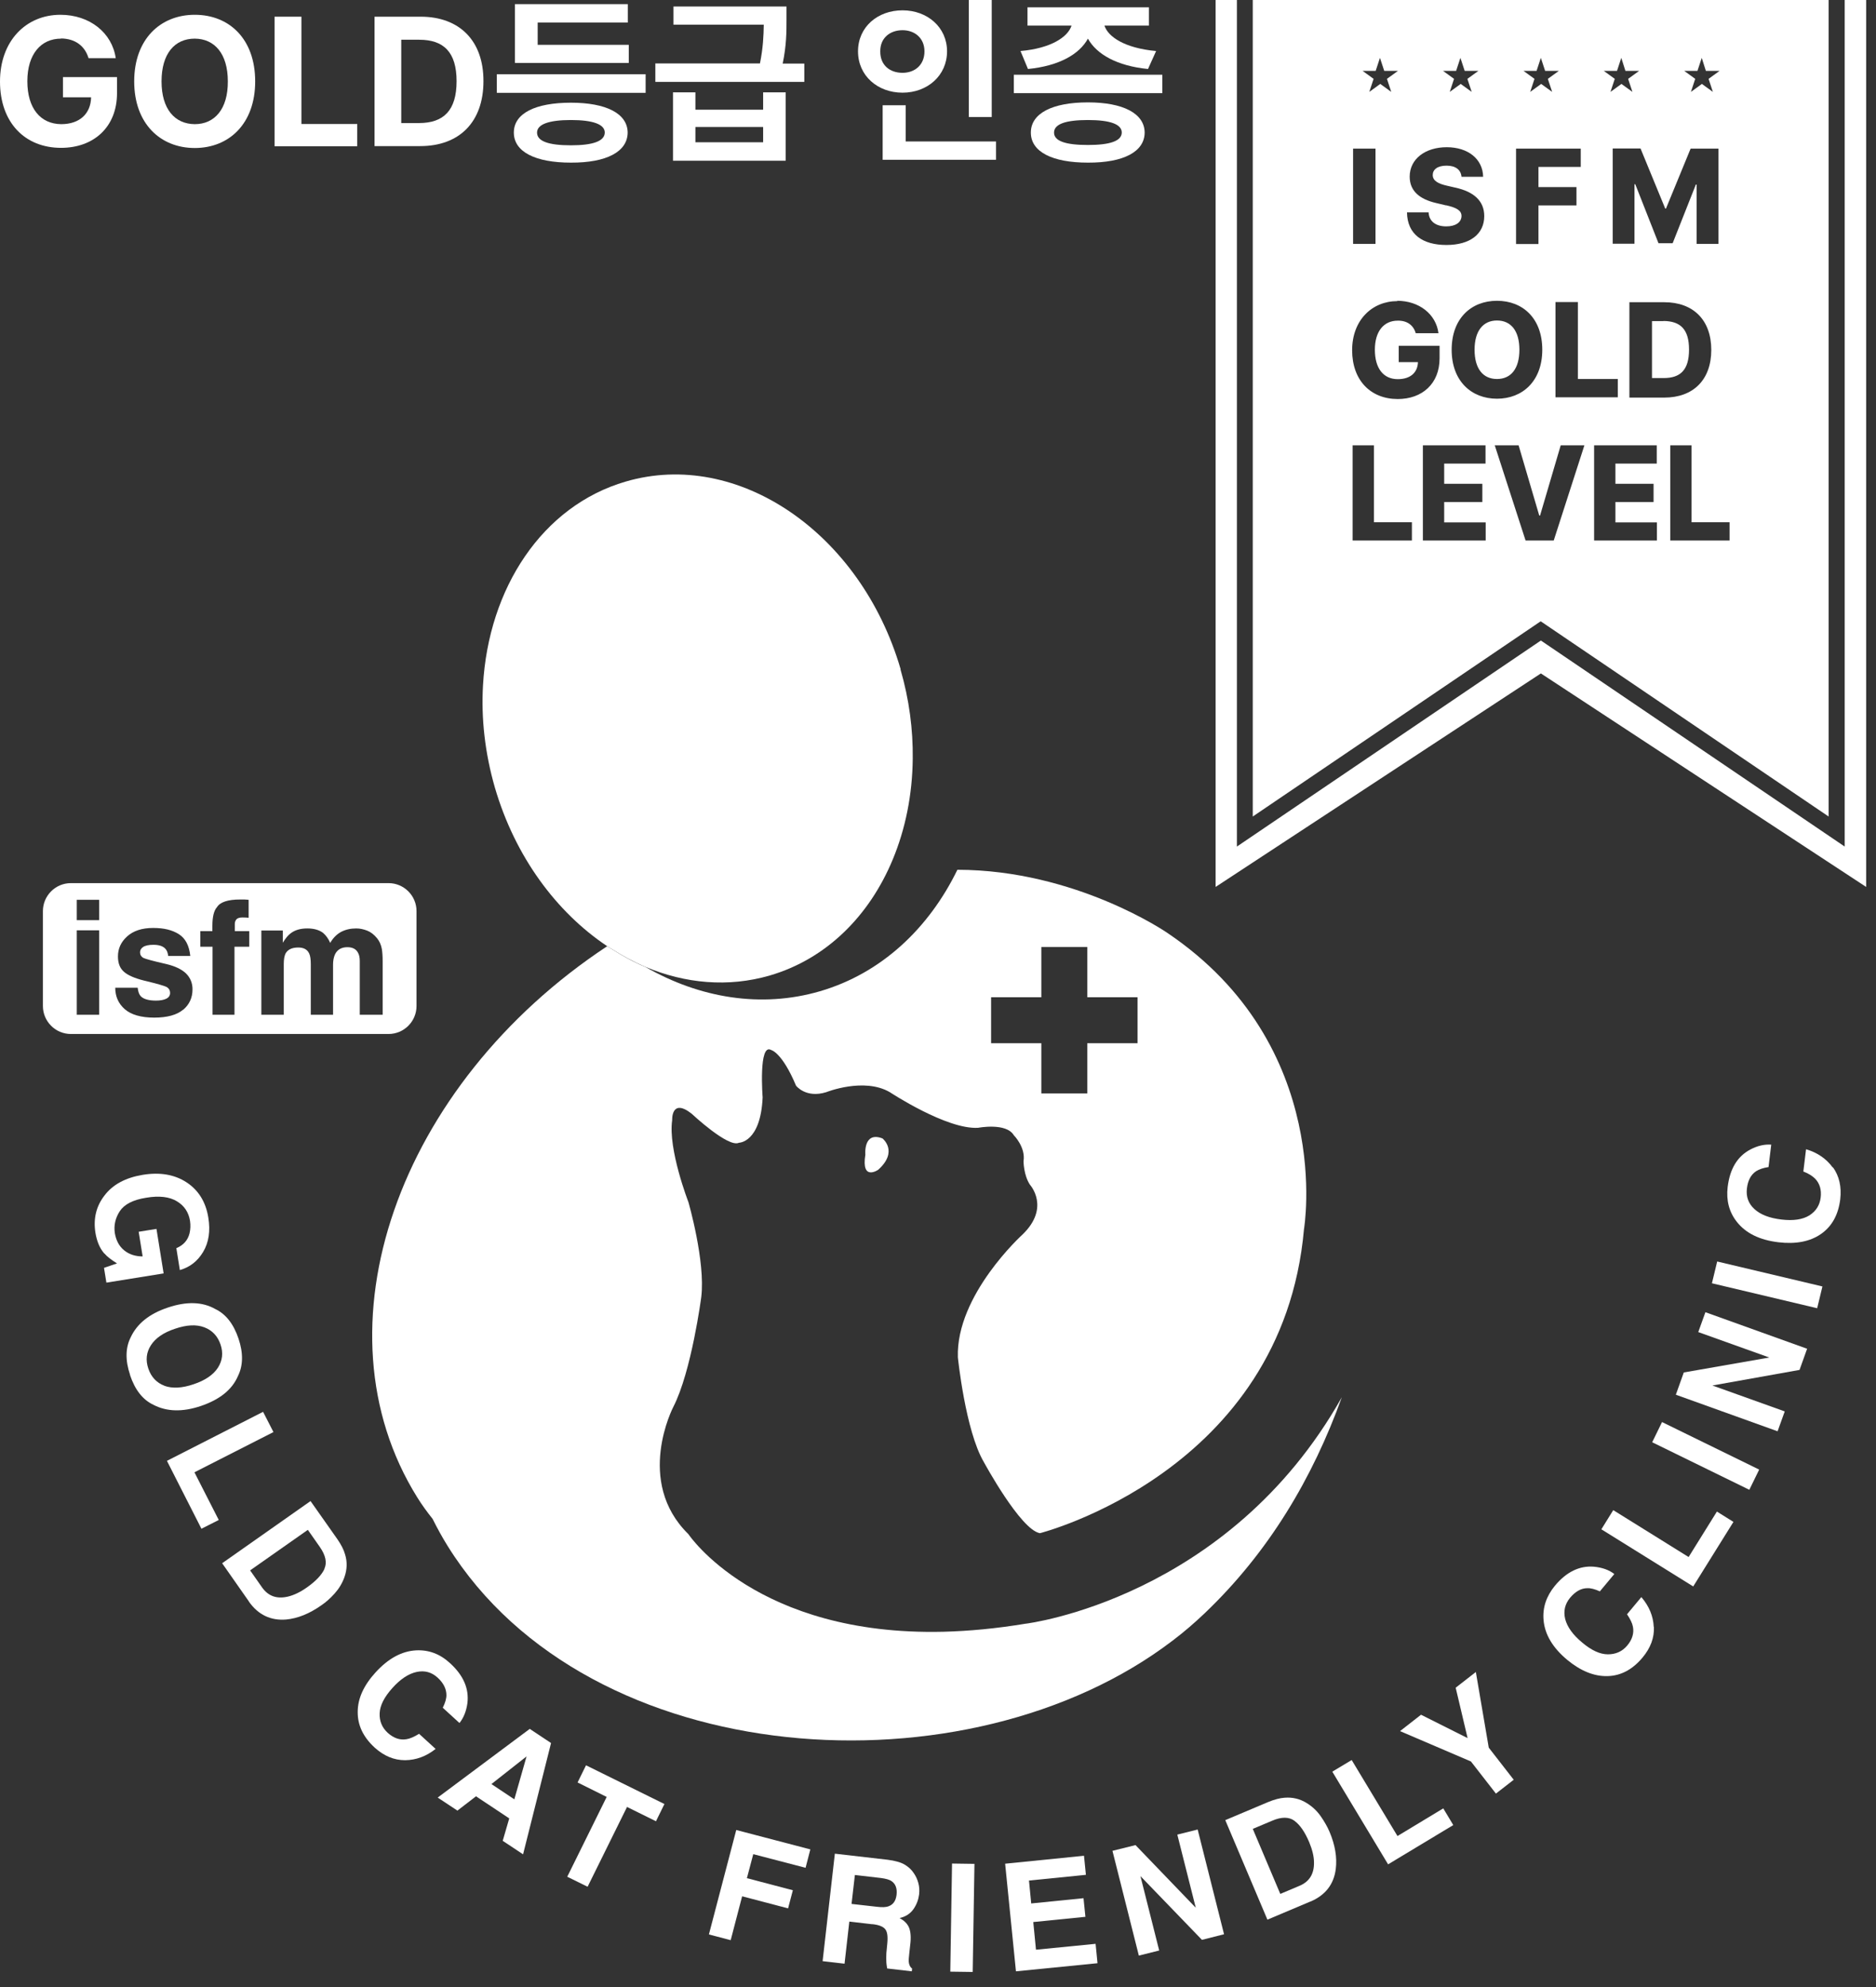 <svg width="118" height="125" viewBox="0 0 118 125" fill="none" xmlns="http://www.w3.org/2000/svg">
<rect x="0" y="0" width="118" height="125" fill="#333333" stroke="none"/>
<g clip-path="url(#clip0_1764_1036)">
<path d="M6.562 78.85C6.272 78.52 6.092 78.08 6.002 77.54C5.862 76.65 6.052 75.87 6.572 75.2C7.092 74.51 7.892 74.08 8.972 73.9C10.062 73.72 10.982 73.88 11.732 74.37C12.482 74.86 12.942 75.6 13.102 76.58C13.242 77.43 13.132 78.15 12.782 78.74C12.432 79.33 11.942 79.71 11.312 79.89L11.092 78.51C11.532 78.33 11.812 78.02 11.922 77.58C11.982 77.33 11.992 77.07 11.952 76.79C11.862 76.25 11.592 75.84 11.122 75.56C10.662 75.28 10.012 75.2 9.192 75.34C8.362 75.47 7.812 75.76 7.532 76.19C7.252 76.62 7.152 77.08 7.222 77.56C7.302 78.03 7.492 78.39 7.812 78.65C8.132 78.91 8.522 79.03 8.972 79.03L8.722 77.48L9.842 77.3L10.292 80.1L6.692 80.68L6.542 79.75L7.362 79.47C7.002 79.25 6.732 79.04 6.572 78.85H6.562Z" fill="white"/>
<path d="M8.181 86.48C7.871 85.56 7.891 84.77 8.221 84.12C8.621 83.26 9.391 82.64 10.552 82.25C11.732 81.85 12.732 81.88 13.541 82.34C14.211 82.66 14.691 83.28 15.002 84.2C15.312 85.12 15.291 85.91 14.961 86.57C14.591 87.42 13.812 88.04 12.632 88.44C11.472 88.83 10.482 88.8 9.641 88.36C8.971 88.04 8.491 87.42 8.181 86.5V86.48ZM10.341 87.17C10.841 87.35 11.451 87.32 12.181 87.07C12.902 86.83 13.412 86.48 13.701 86.04C13.992 85.59 14.052 85.1 13.871 84.57C13.691 84.04 13.351 83.68 12.851 83.49C12.351 83.3 11.742 83.33 11.011 83.58C10.281 83.82 9.781 84.17 9.491 84.62C9.201 85.07 9.151 85.56 9.331 86.09C9.511 86.62 9.851 86.98 10.351 87.17H10.341Z" fill="white"/>
<path d="M16.55 88.81L17.2 90.08L12.23 92.61L13.76 95.61L12.67 96.16L10.5 91.89L16.56 88.8L16.55 88.81Z" fill="white"/>
<path d="M15.653 100.73L13.973 98.33L19.533 94.42L21.223 96.82C21.463 97.17 21.623 97.48 21.703 97.77C21.853 98.25 21.833 98.73 21.663 99.21C21.523 99.6 21.313 99.94 21.043 100.24C20.773 100.54 20.493 100.79 20.193 100.99C19.453 101.51 18.723 101.8 18.003 101.87C17.033 101.95 16.243 101.58 15.653 100.74V100.73ZM20.403 98.68C20.583 98.29 20.483 97.83 20.113 97.3L19.363 96.23L15.733 98.78L16.483 99.85C16.873 100.4 17.403 100.59 18.103 100.43C18.483 100.34 18.883 100.15 19.293 99.86C19.863 99.46 20.233 99.07 20.413 98.68H20.403Z" fill="white"/>
<path d="M25.48 110.72C24.79 110.72 24.16 110.46 23.57 109.93C22.85 109.27 22.49 108.52 22.5 107.68C22.5 106.84 22.88 106.01 23.62 105.2C24.42 104.32 25.27 103.86 26.17 103.81C26.96 103.77 27.67 104.03 28.3 104.61C29.15 105.38 29.51 106.22 29.4 107.13C29.33 107.64 29.16 108.06 28.9 108.38L27.85 107.42C28 107.12 28.08 106.85 28.08 106.63C28.08 106.24 27.9 105.87 27.53 105.53C27.15 105.18 26.71 105.06 26.2 105.17C25.7 105.28 25.19 105.61 24.68 106.18C24.17 106.75 23.9 107.27 23.88 107.77C23.86 108.26 24.03 108.67 24.39 109C24.76 109.33 25.15 109.47 25.56 109.4C25.78 109.37 26.05 109.25 26.36 109.06L27.4 110.01C26.81 110.48 26.17 110.71 25.49 110.72H25.48Z" fill="white"/>
<path d="M32.031 114.38L29.941 112.99L28.771 113.89L27.531 113.07L33.321 108.75L34.661 109.64L32.901 116.64L31.621 115.79L32.031 114.38ZM32.351 113.18L33.121 110.48L30.911 112.22L32.351 113.18Z" fill="white"/>
<path d="M41.79 113.48L41.26 114.56L39.44 113.66L36.96 118.68L35.68 118.05L38.16 113.03L36.33 112.12L36.86 111.04L41.8 113.48H41.79Z" fill="white"/>
<path d="M50.68 117.49L47.38 116.63L46.98 118.14L49.87 118.9L49.57 120.04L46.68 119.28L45.96 122.04L44.59 121.68L46.31 115.11L50.97 116.33L50.67 117.49H50.68Z" fill="white"/>
<path d="M54.882 121.04L53.422 120.87L53.122 123.52L51.742 123.36L52.512 116.6L55.822 116.98C56.292 117.04 56.652 117.14 56.892 117.28C57.132 117.42 57.332 117.6 57.482 117.83C57.612 118.02 57.702 118.22 57.762 118.44C57.822 118.66 57.842 118.9 57.812 119.16C57.772 119.48 57.662 119.79 57.462 120.08C57.262 120.37 56.972 120.56 56.582 120.65C56.882 120.81 57.082 121.01 57.182 121.26C57.282 121.51 57.312 121.87 57.252 122.34L57.202 122.79C57.162 123.1 57.152 123.31 57.162 123.42C57.182 123.6 57.252 123.74 57.372 123.83L57.352 124L55.802 123.82C55.772 123.66 55.762 123.54 55.752 123.45C55.742 123.26 55.742 123.06 55.752 122.86L55.812 122.23C55.852 121.8 55.812 121.5 55.672 121.34C55.542 121.18 55.262 121.07 54.842 121.03L54.882 121.04ZM55.882 119.91C56.172 119.81 56.342 119.58 56.392 119.2C56.442 118.79 56.332 118.5 56.082 118.33C55.942 118.23 55.712 118.17 55.412 118.13L53.772 117.94L53.562 119.76L55.162 119.94C55.482 119.98 55.722 119.97 55.892 119.91H55.882Z" fill="white"/>
<path d="M59.883 117.22L61.293 117.24L61.183 124.04L59.773 124.02L59.883 117.22Z" fill="white"/>
<path d="M68.283 120.57L64.993 120.9L65.163 122.64L68.913 122.27L69.033 123.49L63.903 124L63.223 117.23L68.183 116.73L68.303 117.93L64.723 118.29L64.863 119.73L68.153 119.4L68.273 120.58L68.283 120.57Z" fill="white"/>
<path d="M76.983 121.67L75.603 122.02L71.733 118.01L72.913 122.69L71.633 123.01L69.973 116.42L71.423 116.06L75.213 120L74.053 115.4L75.333 115.08L76.993 121.67H76.983Z" fill="white"/>
<path d="M82.42 119.61L79.72 120.75L77.07 114.49L79.77 113.35C80.16 113.19 80.5 113.1 80.8 113.08C81.3 113.04 81.77 113.15 82.2 113.42C82.55 113.64 82.84 113.91 83.07 114.24C83.3 114.57 83.49 114.9 83.63 115.23C83.98 116.06 84.11 116.84 84.02 117.56C83.9 118.53 83.36 119.22 82.41 119.62L82.42 119.61ZM81.42 114.53C81.08 114.28 80.61 114.27 80.01 114.53L78.8 115.04L80.53 119.13L81.74 118.62C82.36 118.36 82.66 117.87 82.65 117.16C82.65 116.77 82.54 116.34 82.35 115.88C82.08 115.24 81.77 114.79 81.43 114.54L81.42 114.53Z" fill="white"/>
<path d="M83.801 111.44L85.021 110.71L87.901 115.49L90.781 113.75L91.411 114.8L87.311 117.27L83.801 111.44Z" fill="white"/>
<path d="M92.832 105.18L93.642 109.93L95.213 111.95L94.093 112.82L92.522 110.8L88.062 108.89L89.382 107.86L92.312 109.33L91.562 106.16L92.832 105.17V105.18Z" fill="white"/>
<path d="M104.03 102.33C104.06 103.02 103.82 103.66 103.31 104.27C102.68 105.02 101.95 105.41 101.11 105.43C100.27 105.45 99.43 105.11 98.58 104.41C97.67 103.65 97.17 102.82 97.09 101.91C97.02 101.13 97.26 100.41 97.8 99.75C98.53 98.87 99.36 98.47 100.27 98.55C100.78 98.6 101.21 98.75 101.54 99.01L100.63 100.1C100.32 99.96 100.06 99.89 99.84 99.9C99.45 99.9 99.09 100.11 98.76 100.5C98.43 100.9 98.33 101.34 98.45 101.84C98.58 102.34 98.93 102.83 99.52 103.32C100.1 103.81 100.64 104.06 101.14 104.06C101.63 104.06 102.04 103.88 102.35 103.51C102.67 103.13 102.79 102.73 102.71 102.32C102.67 102.1 102.54 101.84 102.34 101.54L103.24 100.46C103.73 101.03 103.99 101.66 104.02 102.34L104.03 102.33Z" fill="white"/>
<path d="M100.723 96.2L101.473 94.99L106.213 97.94L107.993 95.08L109.033 95.73L106.503 99.79L100.733 96.2H100.723Z" fill="white"/>
<path d="M103.922 90.72L104.542 89.45L110.652 92.44L110.032 93.71L103.922 90.72Z" fill="white"/>
<path d="M113.67 84.83L113.19 86.17L107.71 87.15L112.26 88.78L111.81 90.03L105.41 87.73L105.91 86.33L111.29 85.39L106.82 83.79L107.27 82.54L113.67 84.84V84.83Z" fill="white"/>
<path d="M107.68 80.72L108.01 79.35L114.63 80.92L114.3 82.29L107.68 80.72Z" fill="white"/>
<path d="M115.29 73.42C115.69 73.98 115.84 74.65 115.75 75.44C115.63 76.41 115.23 77.14 114.54 77.62C113.85 78.1 112.95 78.27 111.86 78.14C110.68 78 109.81 77.57 109.25 76.86C108.76 76.24 108.57 75.51 108.67 74.66C108.81 73.52 109.28 72.74 110.09 72.31C110.54 72.07 110.98 71.97 111.41 72L111.24 73.41C110.91 73.46 110.65 73.55 110.46 73.67C110.13 73.89 109.94 74.25 109.88 74.76C109.82 75.27 109.97 75.7 110.35 76.05C110.73 76.4 111.29 76.62 112.05 76.71C112.81 76.8 113.39 76.71 113.81 76.45C114.23 76.18 114.46 75.81 114.52 75.33C114.58 74.84 114.46 74.44 114.17 74.14C114.01 73.98 113.77 73.82 113.43 73.69L113.6 72.29C114.32 72.5 114.88 72.89 115.28 73.44L115.29 73.42Z" fill="white"/>
<path d="M56.651 42.1C54.151 33.52 46.411 28.23 39.361 30.29C34.101 31.82 30.721 37.01 30.381 43.11C30.261 45.19 30.501 47.37 31.131 49.55C32.401 53.89 35.001 57.38 38.181 59.51C38.281 59.58 38.391 59.64 38.491 59.7C39.171 60.13 39.881 60.52 40.601 60.82C43.101 61.87 45.811 62.12 48.421 61.36C51.981 60.32 54.681 57.61 56.151 54.07C56.951 52.15 57.391 49.98 57.411 47.71C57.431 45.89 57.191 44 56.641 42.11L56.651 42.1Z" fill="white"/>
<path d="M64.53 102.13C62.66 102.44 60.93 102.6 59.34 102.64C47.57 102.92 43.3 96.5 43.3 96.5C39.91 93.18 42.35 88.5 42.35 88.5C43.5 86.26 44.11 81.58 44.11 81.58C44.38 79.34 43.3 75.61 43.3 75.61C43.3 75.61 42.01 72.29 42.28 70.46C42.28 70.46 42.21 69.04 43.5 70.05C43.5 70.05 45.81 72.22 46.48 71.88C46.48 71.88 47.84 71.88 47.97 69.03C47.97 69.03 47.7 65.57 48.51 66.05C48.51 66.05 49.19 66.19 50.07 68.29C50.07 68.29 50.68 69.1 51.97 68.7C51.97 68.7 54.34 67.75 55.97 68.7C55.97 68.7 59.56 71.07 61.53 70.94C61.53 70.94 63.29 70.6 63.77 71.41C63.77 71.41 64.52 72.16 64.38 73.04C64.38 73.04 64.38 73.92 64.79 74.53C64.79 74.53 66.08 75.95 64.32 77.65C64.32 77.65 60.12 81.45 60.25 85.38C60.25 85.38 60.72 89.99 61.88 91.96C61.88 91.96 64.19 96.23 65.41 96.44C65.41 96.44 80.67 92.58 82.02 77.32C82.02 77.32 83.99 65.79 73.41 58.67C73.41 58.67 67.68 54.72 60.22 54.71C58.42 58.4 55.44 61.22 51.58 62.35C47.88 63.43 44.01 62.78 40.61 60.83C39.88 60.53 39.18 60.14 38.5 59.71C38.4 59.64 38.29 59.59 38.19 59.52C25 68.24 19.63 83.56 26.24 94.18C26.53 94.65 26.86 95.1 27.21 95.54C27.5 96.12 27.81 96.69 28.16 97.25C37.06 111.54 60.92 113.02 73.78 103.18C74.48 102.65 75.14 102.08 75.77 101.48C79.82 97.62 82.57 92.96 84.4 87.89C77.25 100.59 64.54 102.13 64.54 102.13H64.53ZM62.34 62.73H65.5V59.57H68.39V62.73H71.55V65.62H68.39V68.78H65.5V65.62H62.34V62.73Z" fill="white"/>
<path d="M55.24 73.58C55.24 73.58 54.16 74.33 54.43 72.63C54.43 72.63 54.29 71.14 55.51 71.61C55.51 71.61 56.53 72.42 55.24 73.58Z" fill="white"/>
<path d="M24.439 55.55H4.459C3.489 55.55 2.699 56.34 2.699 57.31V63.28C2.699 64.25 3.489 65.04 4.459 65.04H24.439C25.409 65.04 26.199 64.25 26.199 63.28V57.31C26.199 56.34 25.409 55.55 24.439 55.55ZM6.239 63.83H4.829V58.52H6.239V63.83ZM6.239 57.88H4.829V56.6H6.239V57.88ZM11.519 63.51C11.129 63.84 10.519 64.01 9.699 64.01C8.879 64.01 8.249 63.83 7.849 63.48C7.449 63.13 7.249 62.68 7.249 62.13H8.659C8.689 62.38 8.749 62.55 8.849 62.66C9.019 62.84 9.339 62.94 9.809 62.94C10.079 62.94 10.299 62.9 10.459 62.82C10.619 62.74 10.699 62.62 10.699 62.46C10.699 62.3 10.639 62.19 10.509 62.1C10.379 62.02 9.899 61.88 9.059 61.68C8.459 61.53 8.029 61.34 7.789 61.12C7.539 60.9 7.419 60.58 7.419 60.16C7.419 59.67 7.609 59.25 7.999 58.9C8.389 58.55 8.929 58.37 9.629 58.37C10.329 58.37 10.829 58.5 11.249 58.76C11.669 59.03 11.899 59.48 11.969 60.13H10.579C10.559 59.95 10.509 59.81 10.429 59.71C10.279 59.52 10.019 59.43 9.649 59.43C9.349 59.43 9.129 59.48 8.999 59.57C8.869 59.66 8.809 59.77 8.809 59.9C8.809 60.06 8.879 60.17 9.009 60.25C9.149 60.32 9.629 60.45 10.459 60.64C11.009 60.77 11.429 60.97 11.699 61.23C11.969 61.5 12.109 61.83 12.109 62.23C12.109 62.76 11.909 63.19 11.519 63.52V63.51ZM15.659 59.55H14.749V63.83H13.369V59.55H12.599V58.57H13.359V58.23C13.359 57.66 13.459 57.27 13.649 57.06C13.849 56.74 14.339 56.58 15.109 56.58C15.199 56.58 15.279 56.58 15.349 56.58C15.419 56.58 15.519 56.59 15.639 56.6V57.73C15.559 57.72 15.429 57.71 15.249 57.71C15.069 57.71 14.939 57.75 14.869 57.83C14.799 57.92 14.769 58.01 14.769 58.12V58.57H15.679V59.55H15.659ZM24.049 63.83H22.629V60.45C22.629 60.25 22.599 60.08 22.529 59.95C22.409 59.7 22.179 59.58 21.849 59.58C21.469 59.58 21.199 59.74 21.059 60.06C20.989 60.23 20.949 60.43 20.949 60.67V63.83H19.549V60.67C19.549 60.35 19.519 60.13 19.449 59.98C19.329 59.72 19.099 59.6 18.759 59.6C18.359 59.6 18.099 59.73 17.959 59.98C17.889 60.13 17.849 60.34 17.849 60.63V63.83H16.439V58.53H17.789V59.3C17.959 59.02 18.119 58.83 18.279 58.71C18.549 58.5 18.899 58.4 19.329 58.4C19.739 58.4 20.059 58.49 20.309 58.67C20.509 58.84 20.659 59.05 20.769 59.31C20.949 59 21.179 58.77 21.449 58.62C21.739 58.47 22.049 58.4 22.409 58.4C22.639 58.4 22.869 58.45 23.099 58.54C23.329 58.63 23.529 58.79 23.719 59.02C23.869 59.2 23.969 59.43 24.019 59.7C24.049 59.88 24.069 60.14 24.069 60.48V63.83H24.049Z" fill="white"/>
<path d="M3.84 2.43C2.58 2.43 1.72 3.4 1.72 5.11C1.72 6.82 2.55 7.8 3.85 7.81C5.01 7.81 5.71 7.15 5.73 6.12H3.96V4.85H7.36V5.86C7.36 8 5.89 9.3 3.84 9.3C1.56 9.3 0 7.7 0 5.13C0 2.56 1.65 0.93 3.8 0.93C5.64 0.93 7.05 2.06 7.28 3.66H5.57C5.34 2.89 4.73 2.43 3.84 2.42V2.43Z" fill="white"/>
<path d="M12.251 9.31C10.081 9.31 8.441 7.77 8.441 5.12C8.441 2.47 10.081 0.93 12.251 0.93C14.421 0.93 16.051 2.45 16.051 5.12C16.051 7.79 14.401 9.31 12.251 9.31ZM12.251 7.81C13.501 7.81 14.341 6.86 14.331 5.12C14.331 3.38 13.501 2.44 12.251 2.43C10.981 2.43 10.161 3.38 10.161 5.12C10.161 6.86 10.991 7.8 12.251 7.81Z" fill="white"/>
<path d="M17.27 1.05H18.959V7.8H22.47V9.2H17.27V1.05Z" fill="white"/>
<path d="M23.559 9.19V1.05H26.459C28.909 1.05 30.419 2.57 30.409 5.11C30.409 7.66 28.909 9.19 26.429 9.19H23.559ZM26.359 7.74C27.909 7.74 28.719 6.94 28.719 5.11C28.719 3.28 27.909 2.5 26.369 2.5H25.239V7.74H26.349H26.359Z" fill="white"/>
<path d="M40.61 5.84H31.25V4.67H40.61V5.84ZM35.91 6.46C38.13 6.46 39.47 7.14 39.48 8.34C39.47 9.55 38.14 10.24 35.91 10.23C33.67 10.23 32.32 9.55 32.32 8.34C32.32 7.13 33.67 6.46 35.91 6.46ZM32.39 0.26H39.49V1.42H33.82V2.82H39.55V3.96H32.39V0.26ZM35.91 9.14C37.3 9.14 38.03 8.88 38.04 8.34C38.04 7.82 37.3 7.55 35.91 7.55C34.52 7.55 33.78 7.82 33.78 8.34C33.78 8.88 34.49 9.14 35.91 9.14Z" fill="white"/>
<path d="M41.211 3.99H47.801C48.001 3 48.031 2.23 48.041 1.55H42.361V0.41H49.471V1.23C49.471 2.01 49.471 2.83 49.231 4H50.591V5.15H41.221V4L41.211 3.99ZM43.741 6.9H48.001V5.81H49.421V10.11H42.331V5.81H43.741V6.9ZM48.001 8.95V7.99H43.741V8.95H48.001Z" fill="white"/>
<path d="M56.769 0.65C58.339 0.65 59.569 1.72 59.569 3.23C59.569 4.75 58.339 5.83 56.769 5.83C55.199 5.83 53.969 4.76 53.969 3.23C53.969 1.7 55.199 0.65 56.769 0.65ZM56.769 4.58C57.549 4.58 58.149 4.08 58.149 3.23C58.149 2.4 57.539 1.9 56.769 1.9C55.969 1.9 55.359 2.4 55.369 3.23C55.359 4.09 55.959 4.58 56.769 4.58ZM55.519 6.62H56.969V8.9H62.649V10.05H55.519V6.62ZM62.379 7.36H60.939V0H62.379V7.36Z" fill="white"/>
<path d="M73.109 5.86H63.77V4.7H73.109V5.86ZM67.4 1.61H64.629V0.46H72.269V1.61H69.469C69.7 2.32 70.749 3.03 72.719 3.21L72.21 4.34C70.269 4.15 68.98 3.42 68.43 2.43C67.889 3.42 66.6 4.15 64.659 4.34L64.189 3.21C66.109 3.04 67.169 2.33 67.4 1.61ZM68.43 6.44C70.65 6.44 71.99 7.14 71.999 8.34C71.99 9.55 70.659 10.24 68.43 10.23C66.189 10.23 64.84 9.55 64.84 8.34C64.84 7.13 66.189 6.44 68.43 6.44ZM68.43 9.12C69.82 9.12 70.549 8.87 70.559 8.34C70.559 7.81 69.82 7.55 68.43 7.55C67.04 7.55 66.299 7.8 66.299 8.34C66.299 8.87 67.01 9.12 68.43 9.12Z" fill="white"/>
<path d="M116.031 0V53.25L96.921 40.29L77.801 53.25V0H76.461V55.79L96.921 42.36L117.381 55.79V0H116.031Z" fill="white"/>
<path d="M94.16 23.84C95.04 23.84 95.57 23.19 95.57 22C95.57 20.81 95.04 20.16 94.16 20.16C93.29 20.16 92.75 20.81 92.75 22C92.75 23.19 93.28 23.84 94.16 23.84Z" fill="white"/>
<path d="M78.799 0V51.36L96.909 39.08L115.019 51.36V0H78.789H78.799ZM106.769 4.46L107.039 3.64L107.299 4.46H108.159L107.469 4.96L107.739 5.78L107.049 5.28L106.359 5.78L106.629 4.96L105.939 4.46H106.799H106.769ZM104.719 13.12H104.789L106.339 9.35H108.089V15.34H106.719V11.61H106.669L105.209 15.3H104.319L102.859 11.59H102.809V15.33H101.439V9.34H103.189L104.739 13.11L104.719 13.12ZM101.759 23.84V24.99H97.839V19H99.249V23.84H101.769H101.759ZM101.709 4.46L101.979 3.64L102.239 4.46H103.099L102.409 4.96L102.679 5.78L101.989 5.28L101.299 5.78L101.569 4.96L100.879 4.46H101.739H101.709ZM96.649 4.46L96.919 3.64L97.189 4.46H98.049L97.359 4.96L97.629 5.78L96.939 5.28L96.249 5.78L96.519 4.96L95.829 4.46H96.689H96.649ZM95.369 9.35H99.429V10.5H96.769V11.77H99.159V12.92H96.769V15.35H95.359V9.36L95.369 9.35ZM97.009 22C97.009 23.97 95.769 25.08 94.159 25.08C92.549 25.08 91.309 23.97 91.309 22C91.309 20.03 92.539 18.92 94.159 18.92C95.779 18.92 97.009 20.02 97.009 22ZM91.589 4.46L91.859 3.64L92.129 4.46H92.989L92.299 4.96L92.569 5.78L91.879 5.28L91.189 5.78L91.459 4.96L90.769 4.46H91.629H91.589ZM90.959 12.92L90.329 12.77C89.299 12.53 88.669 12.02 88.669 11.11C88.669 10 89.649 9.26 90.999 9.26C92.349 9.26 93.269 10.01 93.289 11.12H91.929C91.889 10.69 91.569 10.42 90.989 10.42C90.409 10.42 90.119 10.67 90.119 11.01C90.119 11.38 90.479 11.56 91.009 11.68L91.529 11.8C92.689 12.05 93.359 12.63 93.359 13.59C93.359 14.72 92.469 15.41 90.979 15.41C89.489 15.41 88.519 14.74 88.499 13.36H89.859C89.889 13.94 90.329 14.24 90.969 14.24C91.569 14.24 91.919 13.98 91.929 13.59C91.929 13.24 91.619 13.06 90.949 12.91L90.959 12.92ZM86.529 4.46L86.799 3.64L87.069 4.46H87.929L87.239 4.96L87.509 5.78L86.819 5.28L86.129 5.78L86.399 4.96L85.709 4.46H86.569H86.529ZM85.109 9.35H86.519V15.34H85.109V9.35ZM87.879 18.92C89.259 18.92 90.329 19.76 90.479 20.96H89.049C88.909 20.46 88.509 20.16 87.919 20.17C87.039 20.17 86.479 20.84 86.479 22C86.479 23.16 87.009 23.85 87.919 23.85C88.719 23.85 89.169 23.43 89.189 22.78H87.979V21.75H90.549V22.54C90.549 24.14 89.449 25.1 87.919 25.1C86.209 25.1 85.049 23.92 85.049 22.03C85.049 20.14 86.299 18.94 87.899 18.94L87.879 18.92ZM88.809 34H85.079V28.01H86.419V32.85H88.809V34ZM93.449 34H89.499V28.01H93.439V29.16H90.839V30.43H93.239V31.58H90.839V32.86H93.449V34.01V34ZM97.739 34H95.959L94.019 28.01H95.519L96.819 32.43H96.869L98.169 28.01H99.659L97.729 34H97.739ZM104.219 34H100.269V28.01H104.209V29.16H101.609V30.43H104.009V31.58H101.609V32.86H104.219V34.01V34ZM102.489 25V19.01H104.679C106.509 19.01 107.639 20.13 107.639 22.01C107.639 23.89 106.509 25.01 104.679 25.01H102.489V25ZM108.789 34H105.059V28.01H106.399V32.85H108.789V34Z" fill="white"/>
<path d="M104.63 20.2H103.91V23.78H104.65C105.68 23.78 106.24 23.29 106.24 21.99C106.24 20.69 105.68 20.2 104.63 20.19V20.2Z" fill="white"/>
</g>
<defs>
<clipPath id="clip0_1764_1036">
<rect width="117.38" height="124.04" fill="white"/>
</clipPath>
</defs>
</svg>
